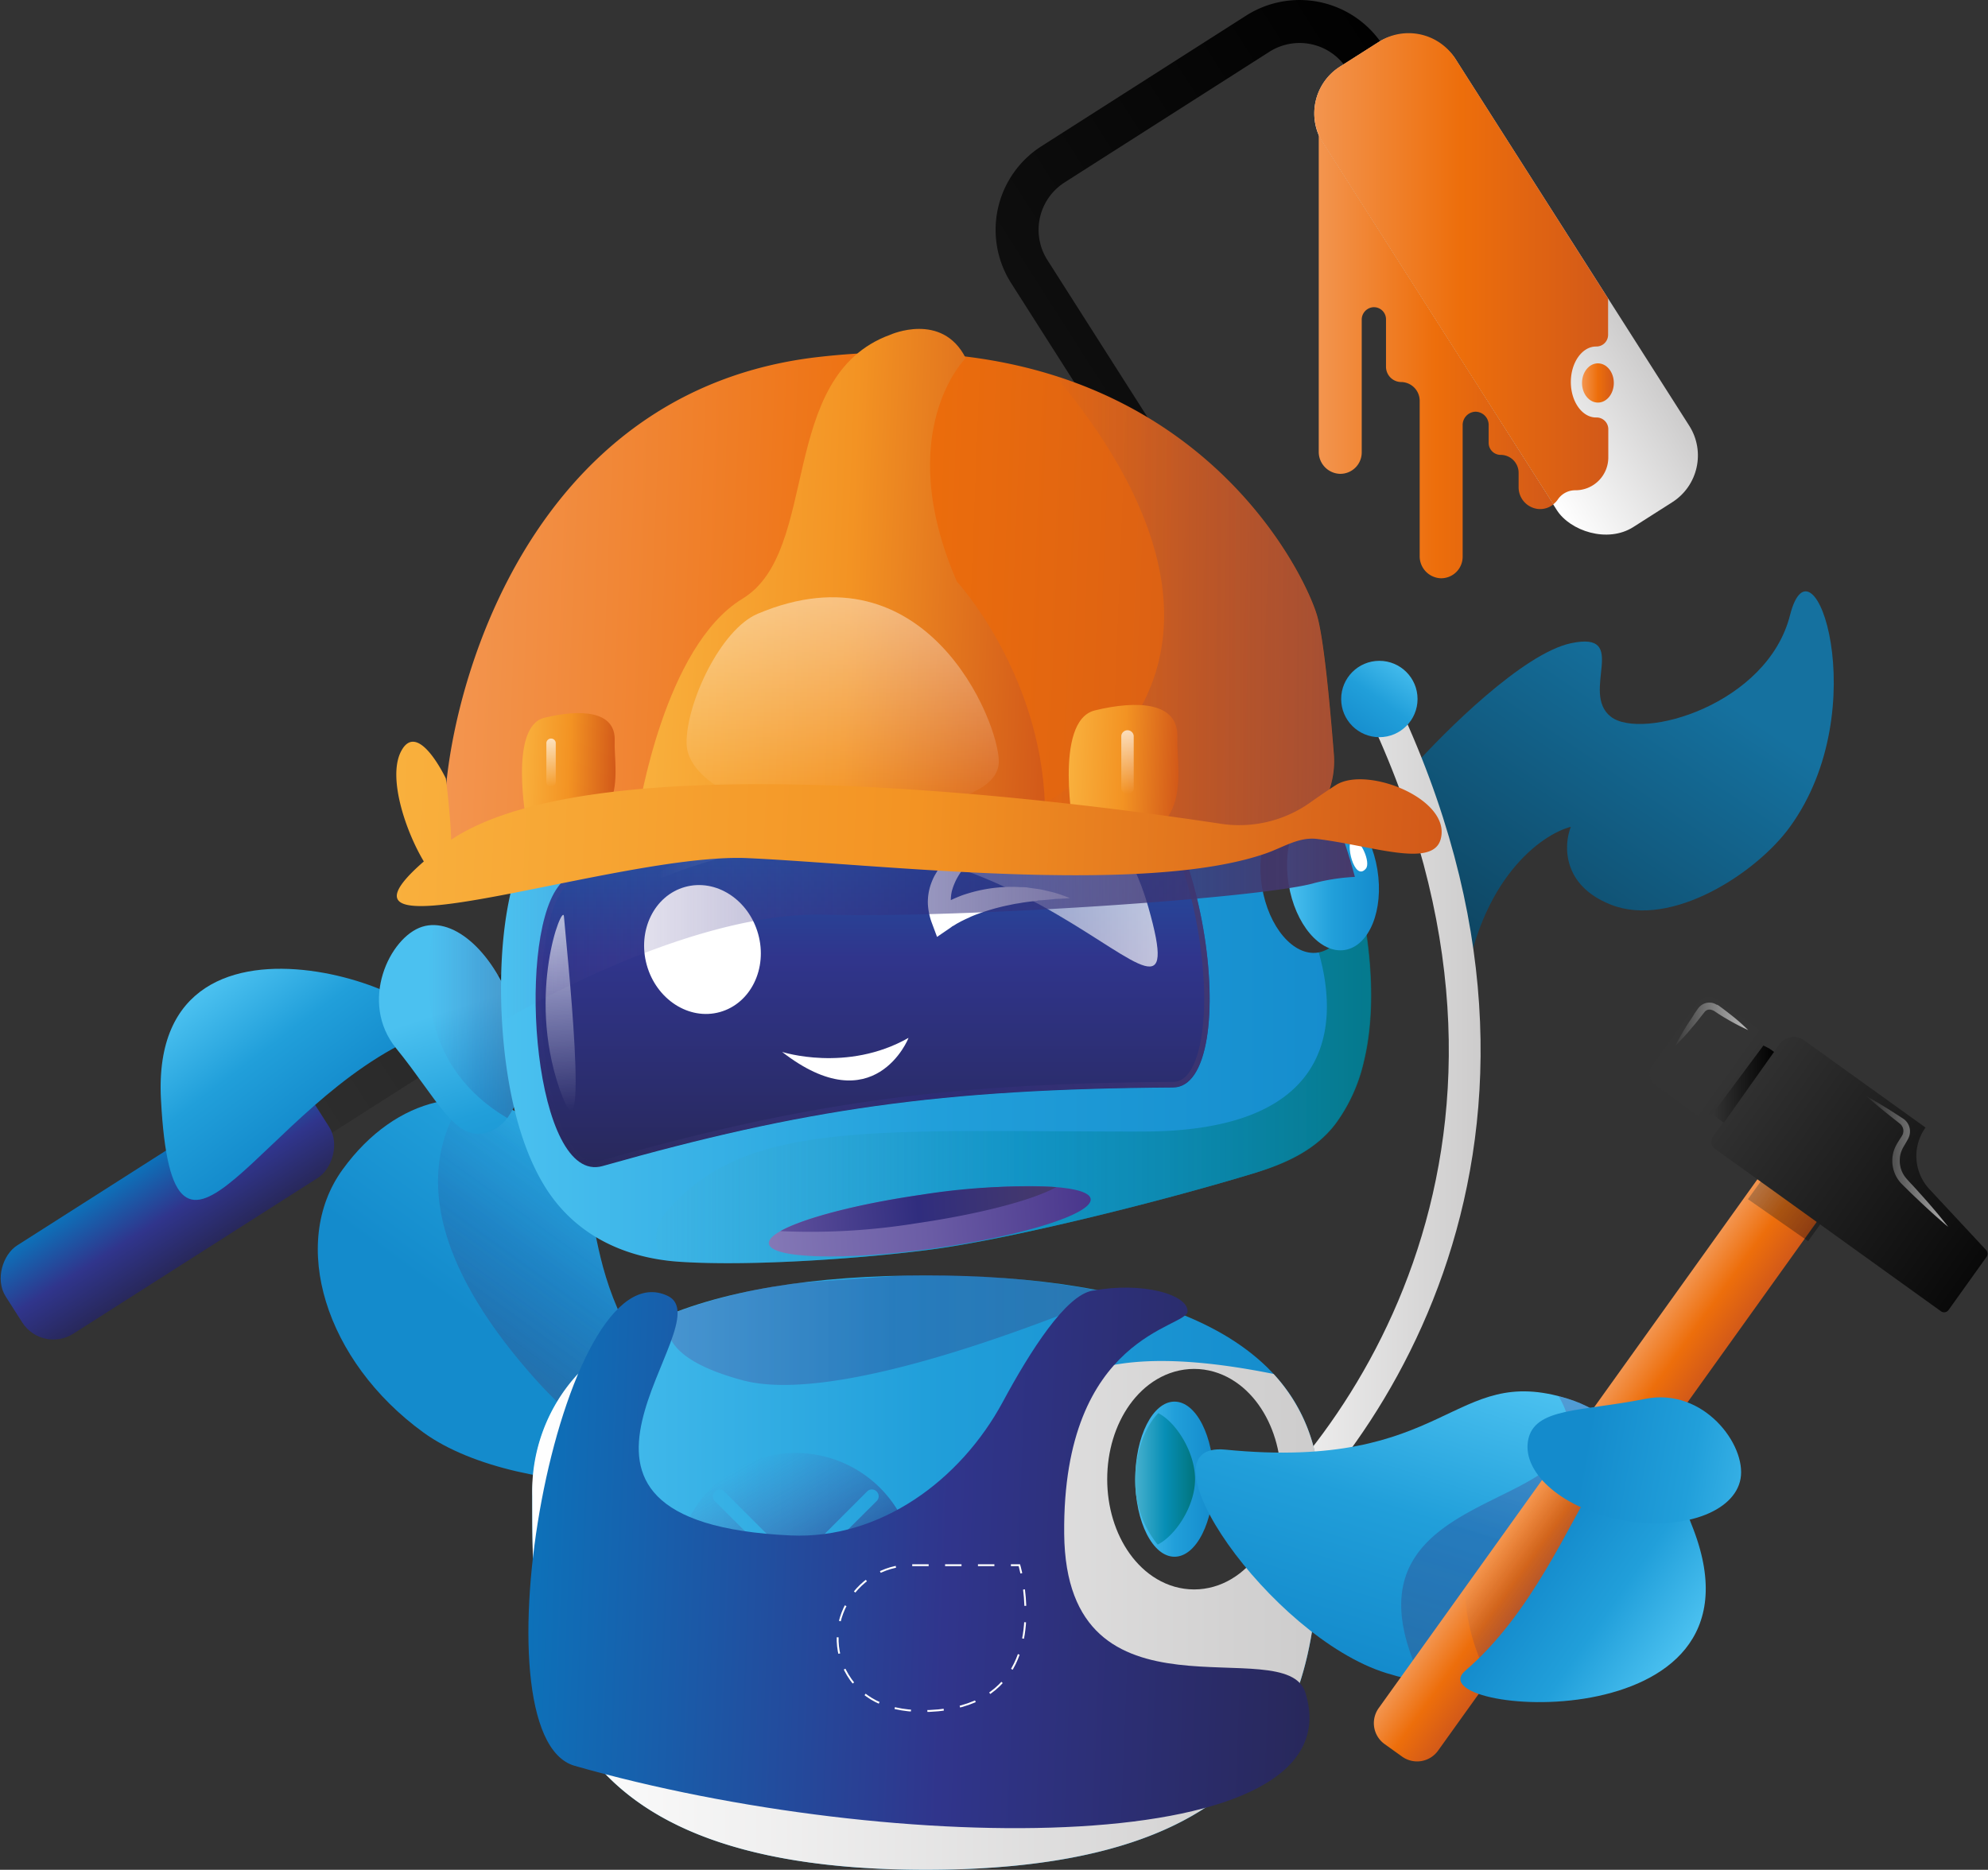 <?xml version="1.0" encoding="UTF-8"?>
<svg xmlns="http://www.w3.org/2000/svg" xmlns:xlink="http://www.w3.org/1999/xlink" viewBox="0 0 298.8 281.08">
  <rect x="0" y="0" width="298.8" height="281.08" fill="#333333" stroke="none"/>
  <defs>
    <style>.cls-1{isolation:isolate;}.cls-2{fill:url(#Dégradé_sans_nom_12);}.cls-3{fill:url(#Dégradé_sans_nom_40);}.cls-4{fill:url(#Dégradé_sans_nom_27);}.cls-5{fill:url(#Orange);}.cls-6{fill:url(#Orange-2);}.cls-7{fill:url(#Bleu);}.cls-11,.cls-33,.cls-45,.cls-52,.cls-56,.cls-8{opacity:0.32;}.cls-11,.cls-19,.cls-21,.cls-33,.cls-43,.cls-45,.cls-52,.cls-54,.cls-56,.cls-8{mix-blend-mode:multiply;}.cls-8{fill:url(#Dégradé_sans_nom_41);}.cls-9{fill:url(#Bleu-2);}.cls-10{fill:url(#Bleu-3);}.cls-11{fill:url(#Dégradé_sans_nom_41-2);}.cls-12{fill:url(#Dégradé_sans_nom_3);}.cls-13,.cls-41,.cls-42{fill:none;}.cls-13,.cls-25,.cls-41,.cls-42{stroke-miterlimit:10;}.cls-13{stroke-width:4.78px;stroke:url(#Dégradé_sans_nom_40-2);}.cls-14{fill:url(#Bleu-4);}.cls-15{fill:url(#Orange-3);}.cls-16{fill:url(#Or);}.cls-17{fill:url(#Bleu-5);}.cls-18{fill:url(#Dégradé_sans_nom_40-3);}.cls-19{fill:url(#Dégradé_sans_nom_44);}.cls-20{fill:url(#Dégradé_sans_nom_27-2);}.cls-22{fill:url(#Dégradé_sans_nom_49);}.cls-23{fill:url(#Bleu-6);}.cls-24{fill:url(#Dégradé_sans_nom_40-4);}.cls-25,.cls-29{fill:#343434;}.cls-25{stroke:#343434;stroke-width:8.43px;}.cls-26{fill:url(#Bleu-7);}.cls-27{fill:url(#Turquoise);}.cls-28{fill:url(#Dégradé_sans_nom_30);}.cls-30{fill:url(#Bleu-8);}.cls-31{opacity:0.5;fill:url(#Dégradé_sans_nom_30-2);}.cls-31,.cls-38{mix-blend-mode:lighten;}.cls-32{fill:url(#Dégradé_sans_nom_30-3);}.cls-33{fill:url(#Indigo);}.cls-34{fill:#fff;}.cls-35{fill:url(#Dégradé_sans_nom_49-2);}.cls-36{fill:url(#Violet);}.cls-37{fill:url(#Indigo-2);}.cls-38{fill:url(#Dégradé_sans_nom_17);}.cls-39{fill:url(#Orange-4);}.cls-40{fill:url(#Dégradé_sans_nom_27-3);}.cls-41,.cls-42{stroke:#fff;stroke-width:0.28px;}.cls-42{stroke-dasharray:2.47 2.47;}.cls-43{fill:url(#Dégradé_sans_nom_41-3);}.cls-44{fill:url(#Orange-5);}.cls-45{fill:url(#Dégradé_sans_nom_41-4);}.cls-46{fill:url(#Dégradé_sans_nom_32);}.cls-47{opacity:0.61;fill:url(#Dégradé_sans_nom_30-4);}.cls-48{fill:url(#Dégradé_sans_nom_32-2);}.cls-49{fill:url(#Dégradé_sans_nom_32-3);}.cls-50{fill:url(#Dégradé_sans_nom_32-4);}.cls-51{fill:url(#Bleu-9);}.cls-52{fill:url(#Indigo-3);}.cls-53{fill:url(#Orange-6);}.cls-54{opacity:0.33;fill:url(#Dégradé_sans_nom_12-2);}.cls-55{fill:url(#Dégradé_sans_nom_12-3);}.cls-56{fill:url(#Dégradé_sans_nom_41-5);}.cls-57{fill:url(#Bleu-10);}.cls-58{fill:url(#Bleu-11);}.cls-59{fill:url(#Dégradé_sans_nom_30-5);}.cls-60{fill:url(#Dégradé_sans_nom_30-6);}.cls-61{fill:url(#Dégradé_sans_nom_12-4);}.cls-62{fill:url(#Dégradé_sans_nom_30-7);}.cls-63{fill:url(#Dégradé_sans_nom_30-8);}</style>
    <linearGradient id="Dégradé_sans_nom_12" x1="1393.48" y1="-99.55" x2="1650.7" y2="-99.55" gradientTransform="translate(-1120.3 994.05) rotate(-32.51)" gradientUnits="userSpaceOnUse">
      <stop offset="0" stop-color="#343434"></stop>
      <stop offset="1" stop-color="#010101"></stop>
    </linearGradient>
    <linearGradient id="Dégradé_sans_nom_40" x1="1635.12" y1="-78.34" x2="1658.72" y2="-78.34" gradientTransform="translate(-1420.55 121.08)" gradientUnits="userSpaceOnUse">
      <stop offset="0" stop-color="#fff"></stop>
      <stop offset="1" stop-color="#cdcccc"></stop>
    </linearGradient>
    <linearGradient id="Dégradé_sans_nom_27" x1="-1726.53" y1="1834.76" x2="-1710.79" y2="1834.76" gradientTransform="translate(1743.84 -1652.6)" gradientUnits="userSpaceOnUse">
      <stop offset="0" stop-color="#0d71b9"></stop>
      <stop offset="0.53" stop-color="#30358c"></stop>
      <stop offset="1" stop-color="#28285b"></stop>
    </linearGradient>
    <linearGradient id="Orange" x1="198.17" y1="53.57" x2="233.46" y2="53.57" gradientUnits="userSpaceOnUse">
      <stop offset="0" stop-color="#f3954f"></stop>
      <stop offset="0.5" stop-color="#ed6e0b"></stop>
      <stop offset="1" stop-color="#d25919"></stop>
    </linearGradient>
    <linearGradient id="Orange-2" x1="197.54" y1="40.41" x2="241.72" y2="40.41" xlink:href="#Orange"></linearGradient>
    <linearGradient id="Bleu" x1="-7072.67" y1="-2380.9" x2="-7025.19" y2="-2380.9" gradientTransform="matrix(-0.59, 0.81, 0.81, 0.59, -2136.11, 7299.92)" gradientUnits="userSpaceOnUse">
      <stop offset="0" stop-color="#4bc1f0"></stop>
      <stop offset="0.5" stop-color="#219fda"></stop>
      <stop offset="1" stop-color="#148bcc"></stop>
    </linearGradient>
    <linearGradient id="Dégradé_sans_nom_41" x1="92.28" y1="177.46" x2="73.32" y2="203.57" gradientUnits="userSpaceOnUse">
      <stop offset="0" stop-color="#5f509d" stop-opacity="0"></stop>
      <stop offset="0.5" stop-color="#302d7e" stop-opacity="0.5"></stop>
      <stop offset="1" stop-color="#473a6a"></stop>
    </linearGradient>
    <linearGradient id="Bleu-2" x1="-1647.71" y1="2215.1" x2="-1622.08" y2="2215.1" gradientTransform="translate(2792.37 126.01) rotate(52.9)" xlink:href="#Bleu"></linearGradient>
    <linearGradient id="Bleu-3" x1="-2914.8" y1="709.34" x2="-2882.35" y2="709.34" gradientTransform="matrix(0.3, 0.95, -0.71, 0.23, 1451.37, 2755.86)" xlink:href="#Bleu"></linearGradient>
    <linearGradient id="Dégradé_sans_nom_41-2" x1="64.39" y1="153.55" x2="78.48" y2="153.55" xlink:href="#Dégradé_sans_nom_41"></linearGradient>
    <linearGradient id="Dégradé_sans_nom_3" x1="263.91" y1="-1782.77" x2="219.86" y2="-1847.71" gradientTransform="matrix(1, 0, 0, -1, 0, -1697.17)" gradientUnits="userSpaceOnUse">
      <stop offset="0.24" stop-color="#15719f"></stop>
      <stop offset="1" stop-color="#0d3f59"></stop>
    </linearGradient>
    <linearGradient id="Dégradé_sans_nom_40-2" x1="181.41" y1="172.46" x2="222.54" y2="172.46" gradientTransform="matrix(1, 0, 0, 1, 0, 0)" xlink:href="#Dégradé_sans_nom_40"></linearGradient>
    <linearGradient id="Bleu-4" x1="211.55" y1="-1796.31" x2="203.04" y2="-1808.27" gradientTransform="matrix(1, 0, 0, -1, 0, -1697.17)" xlink:href="#Bleu"></linearGradient>
    <linearGradient id="Orange-3" x1="116.86" y1="94.7" x2="145.35" y2="94.7" xlink:href="#Orange"></linearGradient>
    <linearGradient id="Or" x1="123.89" y1="94.28" x2="137.67" y2="94.28" gradientUnits="userSpaceOnUse">
      <stop offset="0" stop-color="#ffeba9"></stop>
      <stop offset="0.5" stop-color="#fecc04"></stop>
      <stop offset="1" stop-color="#f8af07"></stop>
    </linearGradient>
    <linearGradient id="Bleu-5" x1="75.34" y1="141.86" x2="206.11" y2="141.86" gradientTransform="matrix(1, 0, 0, 1, 0, 0)" xlink:href="#Bleu"></linearGradient>
    <linearGradient id="Dégradé_sans_nom_40-3" x1="103.21" y1="108.09" x2="159" y2="108.09" gradientTransform="matrix(1, 0, 0, 1, 0, 0)" xlink:href="#Dégradé_sans_nom_40"></linearGradient>
    <linearGradient id="Dégradé_sans_nom_44" x1="98.62" y1="163.83" x2="206.11" y2="163.83" gradientUnits="userSpaceOnUse">
      <stop offset="0.01" stop-color="#46b0ce" stop-opacity="0.1"></stop>
      <stop offset="0.5" stop-color="#078eb5" stop-opacity="0.5"></stop>
      <stop offset="0.99" stop-color="#01757e" stop-opacity="0.8"></stop>
    </linearGradient>
    <linearGradient id="Dégradé_sans_nom_27-2" x1="131.17" y1="108.5" x2="131.17" y2="175.45" gradientTransform="matrix(1, 0, 0, 1, 0, 0)" xlink:href="#Dégradé_sans_nom_27"></linearGradient>
    <linearGradient id="Dégradé_sans_nom_49" x1="85.07" y1="172.5" x2="174.5" y2="120.87" gradientUnits="userSpaceOnUse">
      <stop offset="0" stop-color="#5f509d" stop-opacity="0"></stop>
      <stop offset="0.5" stop-color="#302d7e" stop-opacity="0.5"></stop>
      <stop offset="1" stop-color="#473a6a" stop-opacity="0.8"></stop>
    </linearGradient>
    <linearGradient id="Bleu-6" x1="80.01" y1="236.41" x2="198.31" y2="236.41" gradientTransform="matrix(1, 0, 0, 1, 0, 0)" xlink:href="#Bleu"></linearGradient>
    <linearGradient id="Dégradé_sans_nom_40-4" x1="80.01" y1="242.85" x2="198.31" y2="242.85" gradientTransform="matrix(1, 0, 0, 1, 0, 0)" xlink:href="#Dégradé_sans_nom_40"></linearGradient>
    <linearGradient id="Bleu-7" x1="170.63" y1="222.36" x2="182.43" y2="222.36" gradientTransform="matrix(1, 0, 0, 1, 0, 0)" xlink:href="#Bleu"></linearGradient>
    <linearGradient id="Turquoise" x1="170.63" y1="222.32" x2="179.62" y2="222.32" gradientUnits="userSpaceOnUse">
      <stop offset="0.01" stop-color="#46b0ce"></stop>
      <stop offset="0.5" stop-color="#078eb5"></stop>
      <stop offset="0.99" stop-color="#01757e"></stop>
    </linearGradient>
    <linearGradient id="Dégradé_sans_nom_30" x1="98.64" y1="130.27" x2="174" y2="130.27" gradientUnits="userSpaceOnUse">
      <stop offset="0" stop-color="#fff" stop-opacity="0"></stop>
      <stop offset="1" stop-color="#fff" stop-opacity="0.7"></stop>
    </linearGradient>
    <linearGradient id="Bleu-8" x1="192.77" y1="131.69" x2="206.55" y2="131.69" gradientTransform="translate(23.46 -30.04) rotate(9.14)" xlink:href="#Bleu"></linearGradient>
    <linearGradient id="Dégradé_sans_nom_30-2" x1="-1013.62" y1="-1074.31" x2="-997.66" y2="-1074.31" gradientTransform="translate(1210.72 -915.04) rotate(-90)" xlink:href="#Dégradé_sans_nom_30"></linearGradient>
    <linearGradient id="Dégradé_sans_nom_30-3" x1="3.23" y1="171.39" x2="3.23" y2="142.01" gradientTransform="translate(67.93 -3.58) rotate(-4.71)" xlink:href="#Dégradé_sans_nom_30"></linearGradient>
    <linearGradient id="Indigo" x1="100.33" y1="199.95" x2="167.43" y2="199.95" gradientUnits="userSpaceOnUse">
      <stop offset="0" stop-color="#5f509d"></stop>
      <stop offset="0.5" stop-color="#302d7e"></stop>
      <stop offset="1" stop-color="#473a6a"></stop>
    </linearGradient>
    <linearGradient id="Dégradé_sans_nom_49-2" x1="917.59" y1="-563.28" x2="948.68" y2="-581.23" gradientTransform="translate(-452.66 -696.76) rotate(90)" xlink:href="#Dégradé_sans_nom_49"></linearGradient>
    <linearGradient id="Violet" x1="143.83" y1="254.92" x2="192.53" y2="254.92" gradientTransform="translate(-9.02 -83.13) rotate(4.27)" gradientUnits="userSpaceOnUse">
      <stop offset="0" stop-color="#8478b6"></stop>
      <stop offset="0.5" stop-color="#6a5ca5"></stop>
      <stop offset="1" stop-color="#49368c"></stop>
    </linearGradient>
    <linearGradient id="Indigo-2" x1="145.68" y1="252.98" x2="187.5" y2="252.98" gradientTransform="translate(-44.35 -60.09) rotate(-3.65)" xlink:href="#Indigo"></linearGradient>
    <radialGradient id="Dégradé_sans_nom_17" cx="130.99" cy="101.8" r="24.71" gradientUnits="userSpaceOnUse">
      <stop offset="0" stop-color="#f3954f"></stop>
      <stop offset="0.5" stop-color="#ed6e0b" stop-opacity="0.5"></stop>
      <stop offset="1" stop-color="#d25919" stop-opacity="0"></stop>
    </radialGradient>
    <linearGradient id="Orange-4" x1="237.78" y1="57.57" x2="242.56" y2="57.57" xlink:href="#Orange"></linearGradient>
    <linearGradient id="Dégradé_sans_nom_27-3" x1="79.92" y1="231.02" x2="197.71" y2="235.65" gradientTransform="matrix(1, 0, 0, 1, 0, 0)" xlink:href="#Dégradé_sans_nom_27"></linearGradient>
    <linearGradient id="Dégradé_sans_nom_41-3" x1="75.34" y1="133.33" x2="203.64" y2="133.33" xlink:href="#Dégradé_sans_nom_41"></linearGradient>
    <linearGradient id="Orange-5" x1="-28.96" y1="156.97" x2="104.34" y2="156.97" gradientTransform="translate(103.23 -66.92) rotate(2.25)" xlink:href="#Orange"></linearGradient>
    <linearGradient id="Dégradé_sans_nom_41-4" x1="156.02" y1="91.94" x2="200.5" y2="91.94" xlink:href="#Dégradé_sans_nom_41"></linearGradient>
    <linearGradient id="Dégradé_sans_nom_32" y1="153.09" x2="61.16" y2="153.09" gradientTransform="translate(103.23 -66.92) rotate(2.25)" gradientUnits="userSpaceOnUse">
      <stop offset="0" stop-color="#f9b03d"></stop>
      <stop offset="0.5" stop-color="#f39323"></stop>
      <stop offset="1" stop-color="#d25919"></stop>
    </linearGradient>
    <linearGradient id="Dégradé_sans_nom_30-4" x1="126.66" y1="122.34" x2="126.66" y2="89.78" xlink:href="#Dégradé_sans_nom_30"></linearGradient>
    <linearGradient id="Dégradé_sans_nom_32-2" x1="-17.58" y1="183.2" x2="-3.49" y2="183.2" xlink:href="#Dégradé_sans_nom_32"></linearGradient>
    <linearGradient id="Dégradé_sans_nom_32-3" x1="64.55" y1="180.14" x2="81.04" y2="180.14" xlink:href="#Dégradé_sans_nom_32"></linearGradient>
    <linearGradient id="Dégradé_sans_nom_32-4" x1="-36.43" y1="192.24" x2="120.92" y2="192.24" xlink:href="#Dégradé_sans_nom_32"></linearGradient>
    <linearGradient id="Bleu-9" x1="-7590.38" y1="3109.68" x2="-7542.9" y2="3109.68" gradientTransform="translate(931.87 8377.45) rotate(107.31)" xlink:href="#Bleu"></linearGradient>
    <linearGradient id="Indigo-3" x1="231.19" y1="208.88" x2="217.18" y2="253.87" xlink:href="#Indigo"></linearGradient>
    <linearGradient id="Orange-6" x1="-1445.41" y1="2225.69" x2="-1434.38" y2="2225.69" gradientTransform="translate(1679.89 -2004.34)" xlink:href="#Orange"></linearGradient>
    <linearGradient id="Dégradé_sans_nom_12-2" x1="264.65" y1="177.58" x2="273.6" y2="184.02" gradientTransform="matrix(1, 0, 0, 1, 0, 0)" xlink:href="#Dégradé_sans_nom_12"></linearGradient>
    <linearGradient id="Dégradé_sans_nom_12-3" x1="-1468.77" y1="2165.26" x2="-1411.16" y2="2165.26" gradientTransform="matrix(0.81, 0.58, -0.58, 0.81, 2708.2, -745.57)" xlink:href="#Dégradé_sans_nom_12"></linearGradient>
    <linearGradient id="Dégradé_sans_nom_41-5" x1="224.69" y1="233.18" x2="233.64" y2="239.61" xlink:href="#Dégradé_sans_nom_41"></linearGradient>
    <linearGradient id="Bleu-10" x1="4916.04" y1="3366.3" x2="4941.68" y2="3366.3" gradientTransform="translate(2346.71 5826.84) rotate(-144.98)" xlink:href="#Bleu"></linearGradient>
    <linearGradient id="Bleu-11" x1="2624.98" y1="2336.76" x2="2657.43" y2="2336.76" gradientTransform="matrix(-0.98, -0.18, 0.13, -0.73, 2540.85, 2390.28)" xlink:href="#Bleu"></linearGradient>
    <linearGradient id="Dégradé_sans_nom_30-5" x1="82.82" y1="118.26" x2="82.82" y2="110.95" xlink:href="#Dégradé_sans_nom_30"></linearGradient>
    <linearGradient id="Dégradé_sans_nom_30-6" x1="169.46" y1="119.38" x2="169.46" y2="109.69" xlink:href="#Dégradé_sans_nom_30"></linearGradient>
    <linearGradient id="Dégradé_sans_nom_12-4" x1="257.33" y1="162.94" x2="266.64" y2="162.94" gradientTransform="matrix(1, 0, 0, 1, 0, 0)" xlink:href="#Dégradé_sans_nom_12"></linearGradient>
    <linearGradient id="Dégradé_sans_nom_30-7" x1="251.27" y1="153.95" x2="263.35" y2="153.95" xlink:href="#Dégradé_sans_nom_30"></linearGradient>
    <linearGradient id="Dégradé_sans_nom_30-8" x1="279.93" y1="174.59" x2="293.42" y2="174.59" xlink:href="#Dégradé_sans_nom_30"></linearGradient>
  </defs>
  <title>Fichier 4</title>
  <g class="cls-1">
    <g id="Calque_2" data-name="Calque 2">
      <g id="Calque_1-2" data-name="Calque 1">
        <path class="cls-2" d="M233.52,53.18a3,3,0,0,1-.57.29,3.22,3.22,0,0,1-4.09-1.64c-.88-1.61-10.74-17.09-26.43-41.5A8.45,8.45,0,0,0,190.8,7.78L160,27.43a8.45,8.45,0,0,0-2.58,11.65l20.38,32a14.91,14.91,0,0,1-4.56,20.57l-151,96.28a3.23,3.23,0,1,1-3.47-5.45l151-96.28a8.45,8.45,0,0,0,2.58-11.65l-20.38-32A14.91,14.91,0,0,1,156.5,22L187.32,2.33a14.93,14.93,0,0,1,20.55,4.51c26.38,41.05,26.72,41.93,26.93,42.45A3.23,3.23,0,0,1,233.52,53.18Zm-4.75-1.55.07.17C228.82,51.74,228.79,51.69,228.77,51.63Z"></path>
        <rect class="cls-3" x="214.57" y="1.72" width="23.6" height="82.05" rx="8.33" transform="translate(12.5 128.38) rotate(-32.51)"></rect>
        <rect class="cls-4" x="17.31" y="154.81" width="15.73" height="54.7" rx="5.56" transform="translate(165.25 63.02) rotate(57.49)"></rect>
        <path class="cls-5" d="M233.46,75.83a3.15,3.15,0,0,1-2.21.69,3.28,3.28,0,0,1-3-3.31V71.08a2.7,2.7,0,0,0-2.69-2.7,1.8,1.8,0,0,1-1.81-1.8V63.89a2,2,0,0,0-2-2,2,2,0,0,0-1.91,2V83.7a3.24,3.24,0,0,1-3.29,3.23,3.31,3.31,0,0,1-3.17-3.34V60.25a2.82,2.82,0,0,0-2.83-2.82,2.3,2.3,0,0,1-2.23-2.31V48a1.82,1.82,0,0,0-1.88-1.82,1.87,1.87,0,0,0-1.77,1.9V68a3.22,3.22,0,0,1-3.29,3.23,3.3,3.3,0,0,1-3.17-3.33V20.22a8.61,8.61,0,0,0,.68,1.31Z"></path>
        <path class="cls-6" d="M239.89,62.76c-2.09,0-3.79-2.39-3.79-5.33s1.7-5.34,3.79-5.34h0a1.76,1.76,0,0,0,1.81-1.74V44.87l-3.46-5.43L218.75,8.84a8.34,8.34,0,0,0-11.51-2.55L201.4,10a8.32,8.32,0,0,0-3.23,10.2,8.61,8.61,0,0,0,.68,1.31l34.61,54.3a3.32,3.32,0,0,0,.66-.69,3.15,3.15,0,0,1,2.61-1.42,4.93,4.93,0,0,0,5-4.93V64.5a1.76,1.76,0,0,0-1.81-1.74Z"></path>
        <path class="cls-7" d="M63.64,215.34c14.77,10.72,50.6,9.45,41.35-.7-22.8-25-9.86-35.11-24.63-45.84-8.94-6.49-20.79-4.12-28.86,7S48.87,204.61,63.64,215.34Z"></path>
        <path class="cls-8" d="M99.35,207.81c-14.92-20.15-5.64-29.32-19-39a18.08,18.08,0,0,0-10.79-3.57c-5.54,8.42-6.9,21.78,10.3,41.4C92.38,220.89,97.93,217.66,99.35,207.81Z"></path>
        <path class="cls-9" d="M63.34,155.55c9.31-3.88-40.95-25-39.15,9.66S39.05,165.69,63.34,155.55Z"></path>
        <path class="cls-10" d="M73.31,170.23c-4.87,1.56-7.55-5-13.76-12.63-5.66-6.95-1-16.72,3.89-18.28s11,4.1,13.76,12.64S78.18,168.68,73.31,170.23Z"></path>
        <path class="cls-11" d="M65.24,139.07c-1.78,8.39-1.91,21.37,11,29,2.48-3.33,3-9.59.92-16.06C74.8,144.45,69.74,139.17,65.24,139.07Z"></path>
        <path class="cls-12" d="M236.14,96.69c-7.16,1.5-18.95,13.21-24,18.88,3.2,7.94,7.07,25.76,7.84,33.78,2.38-17.31,11.74-23.92,16.12-25.06-1.07,2.68-1.37,8.79,6,11.7,9.16,3.64,22-4.84,26.94-11.7,12.92-17.82,3.42-45.27,0-31.8s-22.3,18.88-26.94,15.24S245.08,94.81,236.14,96.69Z"></path>
        <path class="cls-13" d="M182.81,235.25c20.87-15.17,55.29-61.7,26.06-126.53"></path>
        <circle class="cls-14" cx="207.32" cy="105.08" r="5.74"></circle>
        <path class="cls-15" d="M145.35,103.58l-26,4.18s-5.29-17.61-.56-22.11c3.32-3.16,16-5.19,20.11-3.24C144.85,85.2,145.35,103.58,145.35,103.58Z"></path>
        <path class="cls-16" d="M137.67,98.58l-12.56,2s-2.56-8.52-.27-10.7c1.61-1.53,7.73-2.51,9.73-1.57C137.43,89.68,137.67,98.58,137.67,98.58Z"></path>
        <path class="cls-17" d="M102,189.67c-7.93-.55-15.51-3.85-20.13-11.34-5.26-8.54-6.35-20.84-6.53-27.41-.23-8.47.63-20.15,6-27.63,11.35-15.7,38-24.9,57.29-28,14.09-2.27,33.63-3,46.68,6.45,9.9,7.15,15.06,19.12,17.65,27.91,3.21,10.9,3.95,21.79,2,29.87a25.17,25.17,0,0,1-4.21,9.34c-3,4-7.49,6-12.14,7.46-13.64,4.16-36.56,9.94-49,11.56C130.34,189.09,113.2,190.43,102,189.67Z"></path>
        <path class="cls-18" d="M159,93.9a103.13,103.13,0,0,0-20.3,1.38,132.08,132.08,0,0,0-32.4,9.62c-5.49,8.55-2,15.18-2,15.18s32,8.15,31.19-6.46C135,104.22,149,97.5,159,93.9Z"></path>
        <path class="cls-19" d="M205.19,139a23.71,23.71,0,0,0-9-1.21s16.37,32.31-24.45,32.31c-40.46,0-59.46-1.82-71.36,11.8-1.67,1.9-2.87,5.28-.18,7.59.6.07,1.21.13,1.82.18,11.17.76,28.31-.58,37.66-1.8,12.46-1.62,35.38-7.4,49-11.56,4.65-1.42,9.12-3.42,12.14-7.46a25.17,25.17,0,0,0,4.21-9.34C206.43,153.76,206.44,146.59,205.19,139Z"></path>
        <path class="cls-20" d="M176.32,163.48c-35,.22-55.55,3.25-85.76,11.81-10.2,2.89-13-33.29-6.74-41.89,15.71-21.74,59-29.69,80.69-22.09C181.76,117.35,186.92,163.42,176.32,163.48Z"></path>
        <g class="cls-21">
          <path class="cls-22" d="M145.14,109.34a59.15,59.15,0,0,1,19.09,2.77c2.88,1,5.57,3.27,8,6.74a44.81,44.81,0,0,1,5.6,11.86c2.77,8.67,3.84,18.6,2.72,25.3-.41,2.47-1.51,6.61-4.23,6.63-34.22.21-55.11,3.09-86,11.84a3.63,3.63,0,0,1-.91.13c-1.58,0-3-1.29-4.34-3.83-2.17-4.24-3.59-11.75-3.7-19.6s1.08-14.46,3.13-17.29c5.41-7.48,14.54-13.81,26.41-18.28a99.47,99.47,0,0,1,34.22-6.27h0m0-.84c-22.1,0-49.5,8.55-61.32,24.9-6,8.27-3.66,42,5.6,42a4.18,4.18,0,0,0,1.14-.16c30.21-8.56,50.79-11.59,85.76-11.81,10.6-.06,5.44-46.13-11.81-52.17a59.8,59.8,0,0,0-19.37-2.81Z"></path>
        </g>
        <path class="cls-23" d="M198.31,224.89c0,24.67,0,56.19-59.15,56.19S80,249.56,80,224.89s26.48-33.16,59.15-33.16S198.31,200.22,198.31,224.89Z"></path>
        <path class="cls-24" d="M191.42,206.54c-69.68-14-17.14,52.21-70,52.21-28.85,0-34.53-23.37-34.56-52.21A26,26,0,0,0,80,224.89c0,24.67,0,56.19,59.15,56.19s59.15-31.52,59.15-56.19A26,26,0,0,0,191.42,206.54Z"></path>
        <ellipse class="cls-25" cx="179.48" cy="222.36" rx="8.85" ry="12.36"></ellipse>
        <ellipse class="cls-26" cx="176.53" cy="222.36" rx="5.9" ry="11.66"></ellipse>
        <path class="cls-27" d="M174.09,212.44c-1.91,1.91-3.46,5.82-3.46,9.92a15,15,0,0,0,3.37,9.83c2.62-1.29,5.62-5.73,5.62-9.83S176.71,213.73,174.09,212.44Z"></path>
        <path class="cls-28" d="M100.39,131.6c-13.83,5.47,58.72-42.7,72.21,4.78C180.94,165.76,151.52,111.37,100.39,131.6Z"></path>
        <ellipse class="cls-29" cx="196.33" cy="132.23" rx="6.74" ry="11.1" transform="translate(-18.51 32.87) rotate(-9.14)"></ellipse>
        <ellipse class="cls-30" cx="199.66" cy="131.69" rx="6.74" ry="11.1" transform="matrix(0.99, -0.16, 0.16, 0.99, -18.38, 33.39)"></ellipse>
        <path class="cls-31" d="M130.3,84.08c-2.7,2.4-5.19,18.58,12.51,13.53C148.49,96,137.88,77.34,130.3,84.08Z"></path>
        <path class="cls-32" d="M84.76,137.75c-.18-2.1-5.63,11.46-.69,25.85S85,141,84.76,137.75Z"></path>
        <path class="cls-33" d="M139.16,191.73c-1.33,0-2.65,0-3.95.05l-14.34,1a82.12,82.12,0,0,0-20.26,4.85c-1,2.9.15,6.94,11,9.86,12.66,3.4,39.56-6.29,55.81-13A130.13,130.13,0,0,0,139.16,191.73Z"></path>
        <path class="cls-34" d="M205.3,130.57c.76-.92-.8-4.49-2-4.34S203.53,132.71,205.3,130.57Z"></path>
        <path class="cls-35" d="M137.54,236.37a17.95,17.95,0,1,0-17.94,17.95A17.94,17.94,0,0,0,137.54,236.37Zm-28.67,12.17a1,1,0,1,1-1.43-1.44l10.72-10.73-10.72-10.72a1,1,0,0,1,1.43-1.44l10.73,10.73,10.72-10.73a1,1,0,0,1,1.44,0,1,1,0,0,1,0,1.44L121,236.37l10.72,10.73a1,1,0,0,1,0,1.44,1,1,0,0,1-1.44,0L119.6,237.81Z"></path>
        <ellipse class="cls-36" cx="139.74" cy="183.59" rx="24.42" ry="4.12" transform="translate(-23.96 21.01) rotate(-7.92)"></ellipse>
        <path class="cls-37" d="M158.76,178.45a99.56,99.56,0,0,0-20.4,1.17c-9.66,1.4-17.68,3.54-21.07,5.45a99.53,99.53,0,0,0,20.4-1.17C147.35,182.5,155.37,180.36,158.76,178.45Z"></path>
        <ellipse class="cls-34" cx="105.58" cy="142.75" rx="8.69" ry="9.76" transform="translate(-34.42 33.54) rotate(-15.56)"></ellipse>
        <path class="cls-34" d="M151.77,124.38c-1.3,1-2.54,1.9-3.71,2.9a24.7,24.7,0,0,0-3.14,3.17,9.19,9.19,0,0,0-1.85,3.49,6.13,6.13,0,0,0-.15,1.75,7.38,7.38,0,0,0,.43,1.74l-2.76-.75.34-.25a2.7,2.7,0,0,1,.31-.2c.2-.14.4-.25.6-.37s.4-.22.61-.33l.61-.29.62-.28.62-.25c.42-.17.84-.3,1.27-.43a22.54,22.54,0,0,1,5.18-.92,20.35,20.35,0,0,1,2.59,0c.44,0,.87,0,1.29.09l1.28.18a10.6,10.6,0,0,1,1.25.24c.42.1.83.19,1.24.3.82.23,1.62.53,2.41.83-.43.05-.85.07-1.26.1s-.83,0-1.25.08l-1.23.11-.61.05c-.2,0-.4,0-.6.07-.81.1-1.61.18-2.4.32-.39.08-.78.11-1.17.2l-1.16.24a32.82,32.82,0,0,0-4.46,1.33c-.35.14-.71.27-1,.43l-.52.23-.51.25c-.17.08-.33.17-.49.26s-.33.17-.48.27l-.46.28c-.06,0-.15.09-.21.14l-.16.11-2,1.37-.79-2.12a9.64,9.64,0,0,1-.59-2.84,8.3,8.3,0,0,1,.43-2.9,9.56,9.56,0,0,1,.56-1.31l.35-.6c.12-.2.26-.38.39-.57a12.34,12.34,0,0,1,1.77-2,17.86,17.86,0,0,1,4.2-2.7A18.2,18.2,0,0,1,151.77,124.38Z"></path>
        <path class="cls-34" d="M117.55,158.13s9.75,3.15,19-2.11C136.6,156,131.42,168.91,117.55,158.13Z"></path>
        <path class="cls-38" d="M165,94.39a94.9,94.9,0,0,0-26.31.89c-12.91,2.07-29,6.86-41.73,14.49a319.15,319.15,0,0,0,33.46-5.8C145.05,100.74,157.67,97.18,165,94.39Z"></path>
        <ellipse class="cls-39" cx="240.17" cy="57.57" rx="2.39" ry="2.95"></ellipse>
        <path class="cls-40" d="M100.39,194.82c8.5,4.11-25,34,18.46,36,13.42.6,25.51-8.27,31.88-20.09,4.14-7.68,9.45-16,13.44-16.7,7.58-1.4,14.33.56,14.33,3.09s-18.83,3.37-18.55,33.44,33.3,14.45,36.25,23.88c7.9,25.24-61.82,24.73-109.86,11C70.78,260.89,84.09,187,100.39,194.82Z"></path>
        <path class="cls-41" d="M151.94,235.29h1.27s.13.45.3,1.22"></path>
        <path class="cls-42" d="M153.91,238.94c.76,6.07.28,17.64-14.19,18.26-6.14.26-9.77-1.78-11.84-4.71-5.11-7.22.27-17.2,9.11-17.2h13.72"></path>
        <path class="cls-43" d="M203.64,131.82c-.19-.72-.4-1.45-.61-2.18a72.08,72.08,0,0,0-4.15-10.88c-23.32-6.21-83-8.53-113.13-.49a41.37,41.37,0,0,0-4.34,5c-5.41,7.48-6.27,19.16-6,27.63,0,.8.06,1.68.11,2.63h0S102.91,136.94,124,137.5s66-2.52,73.61-4.77A30.68,30.68,0,0,1,203.64,131.82Z"></path>
        <path class="cls-44" d="M68.05,127.25c-4.34,1.68.35-67.31,54.92-73.58s73,32,75,38.91c.94,3.26,1.83,12.2,2.51,20.8A13.23,13.23,0,0,1,184,127.24C158,120.55,108.41,111.65,68.05,127.25Z"></path>
        <path class="cls-45" d="M200.46,113.38c-.68-8.6-1.57-17.54-2.51-20.8-1.5-5.15-11.95-27.4-39.37-36.09,12.32,14.59,30.44,44-1.53,64.32l-1,.68c10.78,1.66,20.36,3.8,27.94,5.75.22.06.44.1.66.15A99.7,99.7,0,0,0,197.33,123,13.13,13.13,0,0,0,200.46,113.38Z"></path>
        <path class="cls-46" d="M95.76,123c.31-1.5,4.08-25.85,15.84-33s5.14-33.46,22.21-39.68c0,0,7.79-3.51,11.34,3.51,0,0-11.14,11-1.32,33.61,0,0,12.48,13.5,13.22,33.42C157.05,120.81,94.82,127.54,95.76,123Z"></path>
        <path class="cls-47" d="M150.12,114.46c0,6.06-13.49,7.59-26.13,7.87-10.06.23-20.8-4.62-20.8-10.68s5.11-17,10.68-19.38C139.16,81.59,150.12,108.41,150.12,114.46Z"></path>
        <path class="cls-48" d="M79.14,123.62s-2.73-14.4,2.68-15.72,10.75-1.1,10.57,3.48S95.31,127.07,79.14,123.62Z"></path>
        <path class="cls-49" d="M161.44,125.19s-3.2-16.86,3.13-18.4,12.6-1.3,12.39,4.07S180.38,129.23,161.44,125.19Z"></path>
        <path class="cls-50" d="M200.81,118c-1.17.75-2.5,1.66-3.84,2.61a18.42,18.42,0,0,1-13.44,3.23c-24.28-3.68-93.43-12.49-115.71,2.39-.16-4.31-.81-9.21-.81-9.21s-4.32-9.14-6.82-3.89C58.32,117.1,61,125,63.7,129.5c-18.14,15.79,29.3-1.37,48.65-.5s59.6,5.74,78-.74c2.59-.92,4.9-2.48,7.63-2.14,8.21,1,17.28,4.39,18.54.09C218.28,120.16,205.48,115.07,200.81,118Z"></path>
        <path class="cls-51" d="M208.34,251.5c-17.43-5.43-37.83-34.92-24.16-33.58,33.69,3.32,34-13.08,51.47-7.65,10.55,3.29,15.72,14.21,11.64,27.32S225.76,256.93,208.34,251.5Z"></path>
        <path class="cls-52" d="M225,253.25c7-10.21,14.47-30.89,14.65-41.23a19.5,19.5,0,0,0-4-1.75l-1.38-.39c10.82,18.94-36.1,11.08-20.43,43A40.37,40.37,0,0,0,225,253.25Z"></path>
        <path class="cls-53" d="M234.48,168.11h11a0,0,0,0,1,0,0V270.68a3.89,3.89,0,0,1-3.89,3.89h-3.24a3.89,3.89,0,0,1-3.89-3.89V168.11A0,0,0,0,1,234.48,168.11Z" transform="matrix(0.81, 0.58, -0.58, 0.81, 174.3, -98.46)"></path>
        <polygon class="cls-54" points="262.72 180.27 271.76 186.58 275.54 181.33 270.73 177.88 266.06 175.63 262.72 180.27"></polygon>
        <path class="cls-55" d="M290,178.77a7.32,7.32,0,0,1-.59-9.27h0l-18.26-13.12a2.66,2.66,0,0,0-3.71.61l-.83,1.15-1.48-1.07a.72.72,0,0,1-.17-1h0a.71.71,0,0,0-.16-1l-6.64-4.77a2.2,2.2,0,0,0-3.08.5l-6.69,9.31a2.21,2.21,0,0,0,.5,3.08l6.64,4.77a.72.72,0,0,0,1-.16h0a.71.71,0,0,1,1-.16l1.49,1.07-1.58,2.19a1.27,1.27,0,0,0,.29,1.77l34,24.45a.82.82,0,0,0,1.14-.19l5.72-8a.81.81,0,0,0-.06-1Z"></path>
        <path class="cls-56" d="M224.15,252.82l19-26.41c-3.64-.65-5.61-5.61-9.85-5.17l-13.08,18.18A28.37,28.37,0,0,0,224.15,252.82Z"></path>
        <path class="cls-57" d="M220.24,251.15c-7.66,6.55,46.66,11.24,34.3-21.21S240.25,234,220.24,251.15Z"></path>
        <path class="cls-58" d="M229.67,216.55c.89-5,8-4.33,17.6-6.26,8.78-1.77,15.24,6.93,14.34,12s-8.78,7.84-17.6,6.26S228.77,221.59,229.67,216.55Z"></path>
        <path class="cls-59" d="M82.82,118.26a.71.71,0,0,1-.7-.7v-5.91a.71.71,0,0,1,1.41,0v5.91A.71.71,0,0,1,82.82,118.26Z"></path>
        <path class="cls-60" d="M169.46,119.38a.93.93,0,0,1-.93-.93v-7.83a.94.94,0,0,1,1.87,0v7.83A.94.94,0,0,1,169.46,119.38Z"></path>
        <path class="cls-61" d="M266.64,158.13l-.69-.5-.91-.46-7.71,10.37a.54.54,0,0,1,.23.11l1.48,1.06.1,0Z"></path>
        <path class="cls-62" d="M251.83,157.17a34.76,34.76,0,0,1,1.86-3.26c.34-.52.69-1,1-1.55l.53-.76a2.21,2.21,0,0,1,1-.76,2.13,2.13,0,0,1,1.25-.05,2.27,2.27,0,0,1,.57.26l.07,0,.05,0,.09.07.19.13c.5.37,1,.74,1.49,1.13a30,30,0,0,1,2.83,2.47,32.84,32.84,0,0,1-3.33-1.74c-.54-.31-1.06-.64-1.59-1l-.2-.13-.09-.06-.05,0,0,0a.7.7,0,0,0-.27-.11,1,1,0,0,0-.59,0,1,1,0,0,0-.47.36l-.58.73c-.38.49-.77,1-1.18,1.45A33,33,0,0,1,251.83,157.17Z"></path>
        <path class="cls-63" d="M280.49,164.76c1.91,1.06,3.75,2.22,5.57,3.41a2.29,2.29,0,0,1,1,1.66,2.36,2.36,0,0,1-.11,1,2.44,2.44,0,0,1-.1.24,2.25,2.25,0,0,1-.11.22l-.2.36-.41.7-.18.32-.14.33a3.7,3.7,0,0,0-.27,1.39,4,4,0,0,0,.9,2.66c.08.09.14.18.24.28l.27.3.55.59c.37.4.74.8,1.1,1.21,1.45,1.61,2.87,3.26,4.22,5-1.68-1.4-3.28-2.87-4.85-4.37-.4-.37-.79-.75-1.17-1.13l-.58-.57-.29-.29c-.1-.09-.21-.21-.31-.32a5,5,0,0,1-1.2-3.36,4.73,4.73,0,0,1,.37-1.78c.06-.14.12-.28.19-.41s.15-.28.22-.39.28-.46.43-.69l.22-.34c.06-.11.1-.18.14-.27a1.49,1.49,0,0,0,.09-.59,1.3,1.3,0,0,0-.17-.57,1.36,1.36,0,0,0-.4-.47C283.83,167.56,282.13,166.2,280.49,164.76Z"></path>
      </g>
    </g>
  </g>
</svg>
